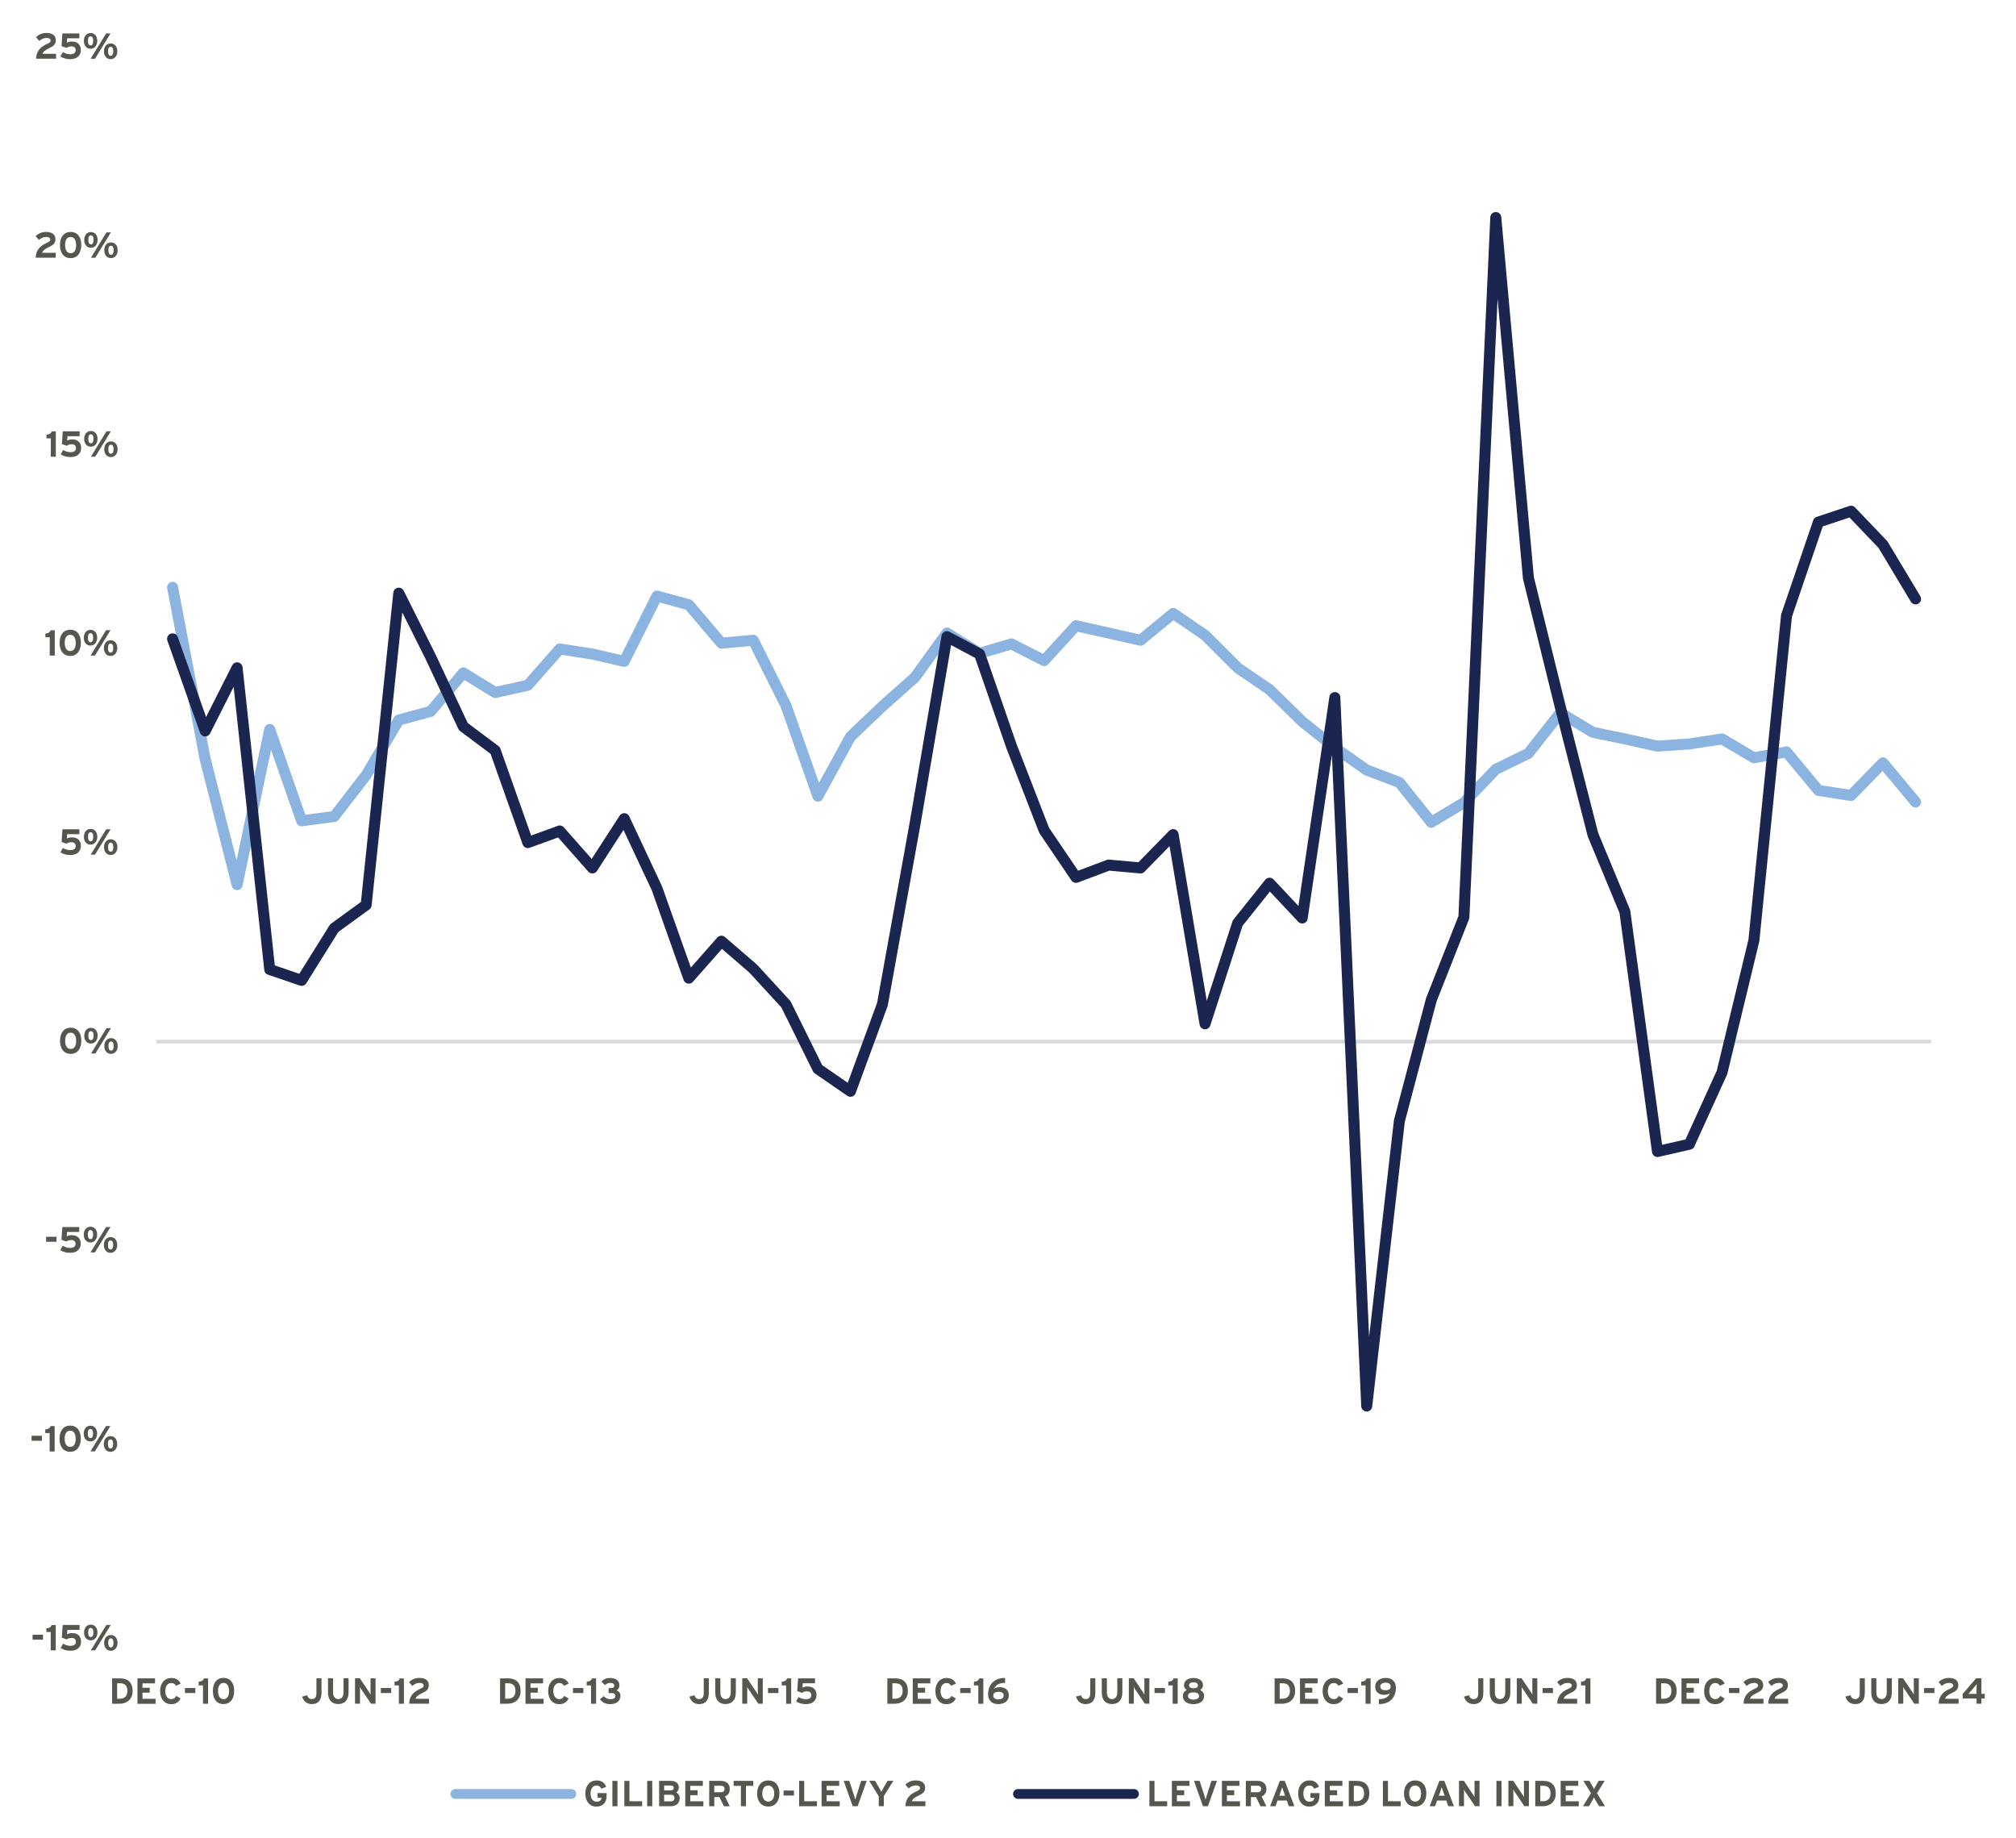 <?xml version="1.0" encoding="UTF-8"?>
<svg xmlns="http://www.w3.org/2000/svg" xmlns:xlink="http://www.w3.org/1999/xlink" id="Layer_1" data-name="Layer 1" viewBox="0 0 412.72 376.25">
  <defs>
    <style>
      .cls-1 {
        clip-path: url(#clippath-76);
      }

      .cls-2 {
        clip-path: url(#clippath-51);
      }

      .cls-3 {
        clip-path: url(#clippath-34);
      }

      .cls-4 {
        clip-path: url(#clippath-107);
      }

      .cls-5 {
        clip-path: url(#clippath-38);
      }

      .cls-6 {
        clip-path: url(#clippath-21);
      }

      .cls-7 {
        clip-path: url(#clippath-80);
      }

      .cls-8 {
        clip-path: url(#clippath-31);
      }

      .cls-9 {
        clip-path: url(#clippath-79);
      }

      .cls-10 {
        clip-path: url(#clippath-75);
      }

      .cls-11 {
        clip-path: url(#clippath-33);
      }

      .cls-12 {
        clip-path: url(#clippath-61);
      }

      .cls-13 {
        clip-path: url(#clippath-100);
      }

      .cls-14 {
        clip-path: url(#clippath-18);
      }

      .cls-15 {
        clip-path: url(#clippath-47);
      }

      .cls-16 {
        clip-path: url(#clippath-71);
      }

      .cls-17 {
        clip-path: url(#clippath-22);
      }

      .cls-18 {
        clip-path: url(#clippath-103);
      }

      .cls-19 {
        clip-path: url(#clippath-23);
      }

      .cls-20 {
        clip-path: url(#clippath-82);
      }

      .cls-21 {
        clip-path: url(#clippath-54);
      }

      .cls-22 {
        clip-path: url(#clippath-66);
      }

      .cls-23 {
        clip-path: url(#clippath-114);
      }

      .cls-24 {
        fill: #55574f;
      }

      .cls-25 {
        clip-path: url(#clippath-102);
      }

      .cls-26 {
        clip-path: url(#clippath-70);
      }

      .cls-27 {
        clip-path: url(#clippath-42);
      }

      .cls-28 {
        clip-path: url(#clippath-59);
      }

      .cls-29 {
        clip-path: url(#clippath-43);
      }

      .cls-30 {
        clip-path: url(#clippath-64);
      }

      .cls-31 {
        clip-path: url(#clippath-101);
      }

      .cls-32 {
        clip-path: url(#clippath-25);
      }

      .cls-33 {
        clip-path: url(#clippath-27);
      }

      .cls-34 {
        clip-path: url(#clippath-109);
      }

      .cls-35 {
        clip-path: url(#clippath-60);
      }

      .cls-36 {
        clip-path: url(#clippath-113);
      }

      .cls-37 {
        clip-path: url(#clippath-93);
      }

      .cls-38 {
        clip-path: url(#clippath-57);
      }

      .cls-39 {
        clip-path: url(#clippath-88);
      }

      .cls-40, .cls-41, .cls-42, .cls-43, .cls-44, .cls-45, .cls-46 {
        fill: none;
      }

      .cls-47 {
        clip-path: url(#clippath-85);
      }

      .cls-48 {
        clip-path: url(#clippath-111);
      }

      .cls-41, .cls-42, .cls-43, .cls-45, .cls-46 {
        stroke-linejoin: round;
      }

      .cls-41, .cls-43 {
        stroke-width: 2.25px;
      }

      .cls-41, .cls-43, .cls-45, .cls-46 {
        stroke-linecap: round;
      }

      .cls-41, .cls-45 {
        stroke: #1a2550;
      }

      .cls-49 {
        clip-path: url(#clippath-105);
      }

      .cls-50 {
        clip-path: url(#clippath-36);
      }

      .cls-51 {
        clip-path: url(#clippath-92);
      }

      .cls-52 {
        clip-path: url(#clippath-35);
      }

      .cls-53 {
        clip-path: url(#clippath-98);
      }

      .cls-54 {
        clip-path: url(#clippath-48);
      }

      .cls-55 {
        clip-path: url(#clippath-104);
      }

      .cls-56 {
        clip-path: url(#clippath-28);
      }

      .cls-57 {
        clip-path: url(#clippath-56);
      }

      .cls-58 {
        clip-path: url(#clippath-108);
      }

      .cls-59 {
        clip-path: url(#clippath-90);
      }

      .cls-60 {
        clip-path: url(#clippath-45);
      }

      .cls-61 {
        clip-path: url(#clippath-110);
      }

      .cls-62 {
        clip-path: url(#clippath-99);
      }

      .cls-63 {
        clip-path: url(#clippath-89);
      }

      .cls-64 {
        clip-path: url(#clippath-46);
      }

      .cls-65 {
        clip-path: url(#clippath-40);
      }

      .cls-66 {
        clip-path: url(#clippath-96);
      }

      .cls-67 {
        clip-path: url(#clippath-20);
      }

      .cls-68 {
        clip-path: url(#clippath-95);
      }

      .cls-69 {
        clip-path: url(#clippath-52);
      }

      .cls-70 {
        clip-path: url(#clippath-41);
      }

      .cls-71 {
        clip-path: url(#clippath-67);
      }

      .cls-72 {
        clip-path: url(#clippath-74);
      }

      .cls-73 {
        clip-path: url(#clippath-26);
      }

      .cls-74 {
        clip-path: url(#clippath-91);
      }

      .cls-42 {
        stroke: #d9d9d9;
        stroke-width: .75px;
      }

      .cls-75 {
        clip-path: url(#clippath-50);
      }

      .cls-43, .cls-46 {
        stroke: #8bb4e0;
      }

      .cls-44 {
        clip-rule: evenodd;
      }

      .cls-76 {
        clip-path: url(#clippath-97);
      }

      .cls-77 {
        clip-path: url(#clippath-30);
      }

      .cls-45, .cls-46 {
        stroke-width: 2px;
      }

      .cls-78 {
        clip-path: url(#clippath-112);
      }

      .cls-79 {
        clip-path: url(#clippath-77);
      }

      .cls-80 {
        clip-path: url(#clippath-19);
      }

      .cls-81 {
        clip-path: url(#clippath-78);
      }

      .cls-82 {
        clip-path: url(#clippath-72);
      }

      .cls-83 {
        clip-path: url(#clippath-84);
      }

      .cls-84 {
        clip-path: url(#clippath-32);
      }

      .cls-85 {
        clip-path: url(#clippath-55);
      }

      .cls-86 {
        clip-path: url(#clippath-73);
      }

      .cls-87 {
        clip-path: url(#clippath-53);
      }

      .cls-88 {
        clip-path: url(#clippath-39);
      }

      .cls-89 {
        clip-path: url(#clippath-81);
      }

      .cls-90 {
        clip-path: url(#clippath-106);
      }

      .cls-91 {
        clip-path: url(#clippath-29);
      }

      .cls-92 {
        clip-path: url(#clippath-49);
      }

      .cls-93 {
        clip-path: url(#clippath-37);
      }

      .cls-94 {
        clip-path: url(#clippath-58);
      }

      .cls-95 {
        clip-path: url(#clippath-86);
      }

      .cls-96 {
        clip-path: url(#clippath-63);
      }

      .cls-97 {
        clip-path: url(#clippath-24);
      }

      .cls-98 {
        clip-path: url(#clippath-94);
      }

      .cls-99 {
        clip-path: url(#clippath-87);
      }

      .cls-100 {
        clip-path: url(#clippath-68);
      }

      .cls-101 {
        clip-path: url(#clippath-83);
      }

      .cls-102 {
        clip-path: url(#clippath-65);
      }

      .cls-103 {
        clip-path: url(#clippath-44);
      }

      .cls-104 {
        clip-path: url(#clippath-62);
      }

      .cls-105 {
        clip-path: url(#clippath-69);
      }
    </style>
    <clipPath id="clippath">
      <polygon class="cls-44" points="-432.72 236.04 41.43 236.04 41.43 -1.46 -432.72 -1.46 -432.72 236.04 -432.72 236.04"></polygon>
    </clipPath>
    <clipPath id="clippath-2">
      <polygon class="cls-44" points="-432.72 236.04 41.43 236.04 41.43 -1.46 -432.72 -1.46 -432.72 236.04 -432.72 236.04"></polygon>
    </clipPath>
    <clipPath id="clippath-4">
      <polygon class="cls-44" points="-432.72 236.04 41.43 236.04 41.43 -1.46 -432.72 -1.46 -432.72 236.04 -432.72 236.04"></polygon>
    </clipPath>
    <clipPath id="clippath-6">
      <polygon class="cls-44" points="-432.72 236.04 41.43 236.04 41.43 -1.46 -432.72 -1.46 -432.72 236.04 -432.72 236.04"></polygon>
    </clipPath>
    <clipPath id="clippath-8">
      <polygon class="cls-44" points="-432.72 236.04 41.43 236.04 41.43 -1.46 -432.72 -1.46 -432.72 236.04 -432.72 236.04"></polygon>
    </clipPath>
    <clipPath id="clippath-10">
      <polygon class="cls-44" points="-432.72 236.04 41.43 236.04 41.43 -1.46 -432.72 -1.46 -432.72 236.04 -432.72 236.04"></polygon>
    </clipPath>
    <clipPath id="clippath-12">
      <polygon class="cls-44" points="-432.72 236.04 41.43 236.04 41.43 -1.46 -432.72 -1.46 -432.72 236.04 -432.72 236.04"></polygon>
    </clipPath>
    <clipPath id="clippath-14">
      <polygon class="cls-44" points="-432.72 236.04 41.43 236.04 41.43 -1.46 -432.72 -1.46 -432.72 236.04 -432.72 236.04"></polygon>
    </clipPath>
    <clipPath id="clippath-16">
      <polygon class="cls-44" points="-432.72 236.04 41.43 236.04 41.43 -1.46 -432.72 -1.46 -432.72 236.04 -432.72 236.04"></polygon>
    </clipPath>
    <clipPath id="clippath-18">
      <polygon class="cls-44" points="-2 383.18 419.84 383.18 419.84 -4.08 -2 -4.08 -2 383.18 -2 383.18"></polygon>
    </clipPath>
    <clipPath id="clippath-19">
      <polygon class="cls-44" points="31.99 336.27 396.24 336.27 396.24 9.57 31.99 9.57 31.99 336.27 31.99 336.27"></polygon>
    </clipPath>
    <clipPath id="clippath-20">
      <polygon class="cls-44" points="31.99 336.27 396.24 336.27 396.24 9.57 31.99 9.57 31.99 336.27 31.99 336.27"></polygon>
    </clipPath>
    <clipPath id="clippath-21">
      <polygon class="cls-44" points="-2 383.18 419.84 383.18 419.84 -4.08 -2 -4.08 -2 383.18 -2 383.18"></polygon>
    </clipPath>
    <clipPath id="clippath-22">
      <rect class="cls-40" x="-2" y="-4.08" width="421.84" height="387.26"></rect>
    </clipPath>
    <clipPath id="clippath-23">
      <polygon class="cls-44" points="-2 383.18 419.84 383.18 419.84 -4.08 -2 -4.08 -2 383.18 -2 383.18"></polygon>
    </clipPath>
    <clipPath id="clippath-24">
      <rect class="cls-40" x="-2" y="-4.08" width="421.84" height="387.26"></rect>
    </clipPath>
    <clipPath id="clippath-25">
      <polygon class="cls-44" points="-2 383.18 419.84 383.18 419.84 -4.08 -2 -4.08 -2 383.18 -2 383.18"></polygon>
    </clipPath>
    <clipPath id="clippath-26">
      <rect class="cls-40" x="-2" y="-4.08" width="421.84" height="387.26"></rect>
    </clipPath>
    <clipPath id="clippath-27">
      <polygon class="cls-44" points="-2 383.18 419.84 383.18 419.84 -4.08 -2 -4.08 -2 383.18 -2 383.18"></polygon>
    </clipPath>
    <clipPath id="clippath-28">
      <rect class="cls-40" x="-2" y="-4.08" width="421.84" height="387.26"></rect>
    </clipPath>
    <clipPath id="clippath-29">
      <polygon class="cls-44" points="-2 383.18 419.84 383.18 419.84 -4.08 -2 -4.08 -2 383.18 -2 383.18"></polygon>
    </clipPath>
    <clipPath id="clippath-30">
      <rect class="cls-40" x="-2" y="-4.08" width="421.84" height="387.26"></rect>
    </clipPath>
    <clipPath id="clippath-31">
      <polygon class="cls-44" points="-2 383.18 419.84 383.18 419.84 -4.08 -2 -4.08 -2 383.18 -2 383.18"></polygon>
    </clipPath>
    <clipPath id="clippath-32">
      <rect class="cls-40" x="-2" y="-4.08" width="421.84" height="387.26"></rect>
    </clipPath>
    <clipPath id="clippath-33">
      <polygon class="cls-44" points="-2 383.18 419.84 383.18 419.84 -4.08 -2 -4.08 -2 383.18 -2 383.18"></polygon>
    </clipPath>
    <clipPath id="clippath-34">
      <rect class="cls-40" x="-2" y="-4.08" width="421.84" height="387.26"></rect>
    </clipPath>
    <clipPath id="clippath-35">
      <polygon class="cls-44" points="-2 383.18 419.84 383.18 419.84 -4.08 -2 -4.08 -2 383.18 -2 383.18"></polygon>
    </clipPath>
    <clipPath id="clippath-36">
      <rect class="cls-40" x="-2" y="-4.08" width="421.84" height="387.26"></rect>
    </clipPath>
    <clipPath id="clippath-37">
      <polygon class="cls-44" points="-2 383.18 419.84 383.18 419.84 -4.08 -2 -4.08 -2 383.18 -2 383.18"></polygon>
    </clipPath>
    <clipPath id="clippath-38">
      <rect class="cls-40" x="-2" y="-4.08" width="421.84" height="387.26"></rect>
    </clipPath>
    <clipPath id="clippath-39">
      <polygon class="cls-44" points="-2 383.18 419.84 383.18 419.84 -4.08 -2 -4.08 -2 383.18 -2 383.18"></polygon>
    </clipPath>
    <clipPath id="clippath-40">
      <rect class="cls-40" x="-2" y="-4.08" width="421.84" height="387.26"></rect>
    </clipPath>
    <clipPath id="clippath-41">
      <polygon class="cls-44" points="-2 383.18 419.84 383.18 419.84 -4.08 -2 -4.08 -2 383.18 -2 383.18"></polygon>
    </clipPath>
    <clipPath id="clippath-42">
      <rect class="cls-40" x="-2" y="-4.08" width="421.84" height="387.26"></rect>
    </clipPath>
    <clipPath id="clippath-43">
      <polygon class="cls-44" points="-2 383.18 419.84 383.18 419.84 -4.08 -2 -4.08 -2 383.18 -2 383.18"></polygon>
    </clipPath>
    <clipPath id="clippath-44">
      <rect class="cls-40" x="-2" y="-4.08" width="421.84" height="387.26"></rect>
    </clipPath>
    <clipPath id="clippath-45">
      <polygon class="cls-44" points="-2 383.18 419.84 383.18 419.84 -4.08 -2 -4.08 -2 383.18 -2 383.18"></polygon>
    </clipPath>
    <clipPath id="clippath-46">
      <rect class="cls-40" x="-2" y="-4.08" width="421.84" height="387.26"></rect>
    </clipPath>
    <clipPath id="clippath-47">
      <polygon class="cls-44" points="-2 383.18 419.84 383.18 419.84 -4.08 -2 -4.08 -2 383.18 -2 383.18"></polygon>
    </clipPath>
    <clipPath id="clippath-48">
      <rect class="cls-40" x="-2" y="-4.08" width="421.84" height="387.26"></rect>
    </clipPath>
    <clipPath id="clippath-49">
      <polygon class="cls-44" points="-2 383.18 419.84 383.18 419.84 -4.08 -2 -4.08 -2 383.18 -2 383.18"></polygon>
    </clipPath>
    <clipPath id="clippath-50">
      <rect class="cls-40" x="-2" y="-4.08" width="421.84" height="387.26"></rect>
    </clipPath>
    <clipPath id="clippath-51">
      <polygon class="cls-44" points="-2 383.18 419.84 383.18 419.84 -4.08 -2 -4.08 -2 383.18 -2 383.18"></polygon>
    </clipPath>
    <clipPath id="clippath-52">
      <rect class="cls-40" x="-2" y="-4.08" width="421.84" height="387.26"></rect>
    </clipPath>
    <clipPath id="clippath-53">
      <polygon class="cls-44" points="-2 383.18 419.84 383.18 419.84 -4.08 -2 -4.08 -2 383.18 -2 383.18"></polygon>
    </clipPath>
    <clipPath id="clippath-54">
      <rect class="cls-40" x="-2" y="-4.08" width="421.84" height="387.26"></rect>
    </clipPath>
    <clipPath id="clippath-55">
      <polygon class="cls-44" points="-2 383.18 419.84 383.18 419.84 -4.08 -2 -4.08 -2 383.18 -2 383.18"></polygon>
    </clipPath>
    <clipPath id="clippath-56">
      <rect class="cls-40" x="-2" y="-4.08" width="421.84" height="387.26"></rect>
    </clipPath>
    <clipPath id="clippath-57">
      <polygon class="cls-44" points="-2 383.18 419.84 383.18 419.84 -4.08 -2 -4.08 -2 383.18 -2 383.18"></polygon>
    </clipPath>
    <clipPath id="clippath-58">
      <rect class="cls-40" x="-2" y="-4.08" width="421.84" height="387.26"></rect>
    </clipPath>
    <clipPath id="clippath-59">
      <polygon class="cls-44" points="-2 383.18 419.84 383.18 419.84 -4.08 -2 -4.08 -2 383.18 -2 383.18"></polygon>
    </clipPath>
    <clipPath id="clippath-60">
      <rect class="cls-40" x="-2" y="-4.08" width="421.84" height="387.26"></rect>
    </clipPath>
    <clipPath id="clippath-61">
      <polygon class="cls-44" points="-2 383.18 419.84 383.18 419.84 -4.08 -2 -4.08 -2 383.18 -2 383.18"></polygon>
    </clipPath>
    <clipPath id="clippath-62">
      <rect class="cls-40" x="-2" y="-4.08" width="421.84" height="387.26"></rect>
    </clipPath>
    <clipPath id="clippath-63">
      <polygon class="cls-44" points="-2 383.18 419.84 383.18 419.84 -4.08 -2 -4.08 -2 383.18 -2 383.18"></polygon>
    </clipPath>
    <clipPath id="clippath-64">
      <rect class="cls-40" x="-2" y="-4.08" width="421.84" height="387.26"></rect>
    </clipPath>
    <clipPath id="clippath-65">
      <polygon class="cls-44" points="-2 383.18 419.84 383.18 419.84 -4.08 -2 -4.08 -2 383.18 -2 383.18"></polygon>
    </clipPath>
    <clipPath id="clippath-66">
      <rect class="cls-40" x="-2" y="-4.08" width="421.84" height="387.26"></rect>
    </clipPath>
    <clipPath id="clippath-67">
      <polygon class="cls-44" points="-2 383.18 419.84 383.18 419.84 -4.08 -2 -4.08 -2 383.18 -2 383.18"></polygon>
    </clipPath>
    <clipPath id="clippath-68">
      <rect class="cls-40" x="-2" y="-4.08" width="421.84" height="387.26"></rect>
    </clipPath>
    <clipPath id="clippath-69">
      <polygon class="cls-44" points="-2 383.18 419.84 383.18 419.84 -4.08 -2 -4.08 -2 383.18 -2 383.18"></polygon>
    </clipPath>
    <clipPath id="clippath-70">
      <rect class="cls-40" x="-2" y="-4.08" width="421.84" height="387.26"></rect>
    </clipPath>
    <clipPath id="clippath-71">
      <polygon class="cls-44" points="-2 383.18 419.84 383.18 419.84 -4.08 -2 -4.08 -2 383.18 -2 383.18"></polygon>
    </clipPath>
    <clipPath id="clippath-72">
      <rect class="cls-40" x="-2" y="-4.08" width="421.84" height="387.26"></rect>
    </clipPath>
    <clipPath id="clippath-73">
      <polygon class="cls-44" points="-2 383.18 419.84 383.18 419.84 -4.08 -2 -4.08 -2 383.18 -2 383.18"></polygon>
    </clipPath>
    <clipPath id="clippath-74">
      <rect class="cls-40" x="-2" y="-4.08" width="421.84" height="387.26"></rect>
    </clipPath>
    <clipPath id="clippath-75">
      <polygon class="cls-44" points="-2 383.18 419.84 383.18 419.84 -4.08 -2 -4.08 -2 383.18 -2 383.18"></polygon>
    </clipPath>
    <clipPath id="clippath-76">
      <rect class="cls-40" x="-2" y="-4.08" width="421.84" height="387.26"></rect>
    </clipPath>
    <clipPath id="clippath-77">
      <polygon class="cls-44" points="-2 383.18 419.84 383.18 419.84 -4.08 -2 -4.08 -2 383.18 -2 383.18"></polygon>
    </clipPath>
    <clipPath id="clippath-78">
      <rect class="cls-40" x="-2" y="-4.08" width="421.84" height="387.26"></rect>
    </clipPath>
    <clipPath id="clippath-79">
      <polygon class="cls-44" points="-2 383.18 419.84 383.18 419.84 -4.08 -2 -4.08 -2 383.18 -2 383.18"></polygon>
    </clipPath>
    <clipPath id="clippath-80">
      <rect class="cls-40" x="-2" y="-4.08" width="421.84" height="387.26"></rect>
    </clipPath>
    <clipPath id="clippath-81">
      <polygon class="cls-44" points="-2 383.18 419.84 383.18 419.84 -4.08 -2 -4.08 -2 383.18 -2 383.18"></polygon>
    </clipPath>
    <clipPath id="clippath-82">
      <rect class="cls-40" x="-2" y="-4.08" width="421.84" height="387.26"></rect>
    </clipPath>
    <clipPath id="clippath-83">
      <polygon class="cls-44" points="-2 383.18 419.84 383.18 419.84 -4.08 -2 -4.08 -2 383.18 -2 383.18"></polygon>
    </clipPath>
    <clipPath id="clippath-84">
      <rect class="cls-40" x="-2" y="-4.08" width="421.84" height="387.26"></rect>
    </clipPath>
    <clipPath id="clippath-85">
      <polygon class="cls-44" points="-2 383.18 419.84 383.18 419.84 -4.08 -2 -4.08 -2 383.18 -2 383.18"></polygon>
    </clipPath>
    <clipPath id="clippath-86">
      <rect class="cls-40" x="-2" y="-4.08" width="421.84" height="387.26"></rect>
    </clipPath>
    <clipPath id="clippath-87">
      <polygon class="cls-44" points="-2 383.18 419.84 383.18 419.84 -4.08 -2 -4.08 -2 383.18 -2 383.18"></polygon>
    </clipPath>
    <clipPath id="clippath-88">
      <rect class="cls-40" x="-2" y="-4.08" width="421.84" height="387.26"></rect>
    </clipPath>
    <clipPath id="clippath-89">
      <polygon class="cls-44" points="-2 383.18 419.84 383.18 419.84 -4.08 -2 -4.08 -2 383.18 -2 383.18"></polygon>
    </clipPath>
    <clipPath id="clippath-90">
      <rect class="cls-40" x="-2" y="-4.08" width="421.84" height="387.26"></rect>
    </clipPath>
    <clipPath id="clippath-91">
      <polygon class="cls-44" points="-2 383.18 419.84 383.18 419.84 -4.08 -2 -4.08 -2 383.18 -2 383.18"></polygon>
    </clipPath>
    <clipPath id="clippath-92">
      <rect class="cls-40" x="-2" y="-4.08" width="421.84" height="387.26"></rect>
    </clipPath>
    <clipPath id="clippath-93">
      <polygon class="cls-44" points="-2 383.18 419.84 383.18 419.84 -4.08 -2 -4.08 -2 383.18 -2 383.18"></polygon>
    </clipPath>
    <clipPath id="clippath-94">
      <rect class="cls-40" x="-2" y="-4.08" width="421.84" height="387.26"></rect>
    </clipPath>
    <clipPath id="clippath-95">
      <polygon class="cls-44" points="-2 383.18 419.84 383.18 419.84 -4.08 -2 -4.08 -2 383.18 -2 383.18"></polygon>
    </clipPath>
    <clipPath id="clippath-96">
      <rect class="cls-40" x="-2" y="-4.08" width="421.84" height="387.26"></rect>
    </clipPath>
    <clipPath id="clippath-97">
      <polygon class="cls-44" points="-2 383.18 419.84 383.18 419.84 -4.08 -2 -4.08 -2 383.18 -2 383.18"></polygon>
    </clipPath>
    <clipPath id="clippath-98">
      <rect class="cls-40" x="-2" y="-4.08" width="421.84" height="387.26"></rect>
    </clipPath>
    <clipPath id="clippath-99">
      <polygon class="cls-44" points="-2 383.18 419.84 383.18 419.84 -4.08 -2 -4.08 -2 383.18 -2 383.18"></polygon>
    </clipPath>
    <clipPath id="clippath-100">
      <rect class="cls-40" x="-2" y="-4.08" width="421.84" height="387.26"></rect>
    </clipPath>
    <clipPath id="clippath-101">
      <polygon class="cls-44" points="-2 383.18 419.84 383.18 419.84 -4.08 -2 -4.08 -2 383.18 -2 383.18"></polygon>
    </clipPath>
    <clipPath id="clippath-102">
      <rect class="cls-40" x="-2" y="-4.08" width="421.84" height="387.26"></rect>
    </clipPath>
    <clipPath id="clippath-103">
      <polygon class="cls-44" points="-2 383.18 419.84 383.18 419.84 -4.08 -2 -4.08 -2 383.18 -2 383.18"></polygon>
    </clipPath>
    <clipPath id="clippath-104">
      <rect class="cls-40" x="-2" y="-4.08" width="421.84" height="387.26"></rect>
    </clipPath>
    <clipPath id="clippath-105">
      <polygon class="cls-44" points="-2 383.18 419.84 383.18 419.84 -4.08 -2 -4.08 -2 383.18 -2 383.18"></polygon>
    </clipPath>
    <clipPath id="clippath-106">
      <polygon class="cls-44" points="-2 383.18 419.84 383.18 419.84 -4.08 -2 -4.08 -2 383.18 -2 383.18"></polygon>
    </clipPath>
    <clipPath id="clippath-107">
      <rect class="cls-40" x="-2" y="-4.08" width="421.84" height="387.26"></rect>
    </clipPath>
    <clipPath id="clippath-108">
      <polygon class="cls-44" points="-2 383.18 419.84 383.18 419.84 -4.08 -2 -4.08 -2 383.18 -2 383.18"></polygon>
    </clipPath>
    <clipPath id="clippath-109">
      <rect class="cls-40" x="-2" y="-4.08" width="421.84" height="387.26"></rect>
    </clipPath>
    <clipPath id="clippath-110">
      <polygon class="cls-44" points="-2 383.18 419.84 383.18 419.84 -4.08 -2 -4.08 -2 383.18 -2 383.18"></polygon>
    </clipPath>
    <clipPath id="clippath-111">
      <rect class="cls-40" x="-2" y="-4.08" width="421.84" height="387.26"></rect>
    </clipPath>
    <clipPath id="clippath-112">
      <polygon class="cls-44" points="-2 383.18 419.84 383.18 419.84 -4.08 -2 -4.08 -2 383.18 -2 383.18"></polygon>
    </clipPath>
    <clipPath id="clippath-113">
      <polygon class="cls-44" points="-2 383.18 419.84 383.18 419.84 -4.08 -2 -4.08 -2 383.18 -2 383.18"></polygon>
    </clipPath>
    <clipPath id="clippath-114">
      <rect class="cls-40" x="-2" y="-4.08" width="421.84" height="387.26"></rect>
    </clipPath>
  </defs>
  <g class="cls-14">
    <line class="cls-42" x1="31.99" y1="213.22" x2="395.35" y2="213.22"></line>
  </g>
  <g class="cls-80">
    <polyline class="cls-43" points="35.33 120.23 42.01 155.41 48.54 181.08 55.22 149.32 61.75 168.02 68.43 167.13 74.96 158.67 81.64 147.39 88.17 145.61 94.85 137.74 101.38 141.75 108.06 140.27 114.59 132.84 121.27 133.88 127.8 135.37 134.48 122.01 141.01 123.79 147.69 131.66 154.22 131.06 160.9 144.42 167.44 162.98 174.11 150.8 180.65 144.57 187.33 138.63 193.86 129.58 200.54 133.73 207.07 131.81 213.75 135.22 220.28 128.09 226.96 129.58 233.49 131.06 240.17 125.57 246.7 130.02 253.38 136.7 259.91 141.16 266.59 147.69 273.27 153.03 279.8 157.63 286.48 160.16 293.01 168.32 299.69 164.31 306.22 157.48 312.9 154.22 319.43 145.91 326.11 149.91 332.64 151.25 339.32 152.73 345.85 152.29 352.53 151.25 359.06 155.11 365.74 153.92 372.27 161.79 378.95 162.83 385.48 156.15 392.16 164.16"></polyline>
  </g>
  <g class="cls-67">
    <polyline class="cls-41" points="35.33 130.77 42.01 149.62 48.54 136.7 55.22 198.45 61.75 200.68 68.43 189.99 74.96 185.24 81.64 121.42 88.17 134.48 94.85 148.73 101.38 153.62 108.06 172.48 114.59 170.1 121.27 177.67 127.8 167.58 134.48 181.83 141.01 200.23 147.69 192.66 154.22 198.3 160.9 205.58 167.44 218.79 174.11 223.39 180.65 205.58 187.33 168.62 193.86 130.32 200.54 133.88 207.07 152.73 213.75 169.95 220.28 179.6 226.96 177.08 233.49 177.67 240.17 170.84 246.7 209.58 253.38 188.95 259.91 180.79 266.59 187.91 273.27 142.79 279.8 287.81 286.48 229.47 293.01 204.69 299.69 187.76 306.22 44.53 312.9 118.3 319.43 144.72 326.11 170.84 332.64 186.58 339.32 235.71 345.85 234.22 352.53 219.53 359.06 192.51 365.74 126.02 372.27 106.87 378.95 104.64 385.48 111.47 392.16 122.6"></polyline>
  </g>
  <g class="cls-6">
    <g class="cls-17">
      <path class="cls-24" d="M6.67,335.64v-1.02h2.13v1.02h-2.13Z"></path>
    </g>
  </g>
  <g class="cls-19">
    <g class="cls-97">
      <g>
        <path class="cls-24" d="M10.38,337.82v-3.75h-.89v-.76c.58-.03.96-.24,1.06-.67h.86v5.19h-1.03Z"></path>
        <path class="cls-24" d="M16.6,336.01c0,1.25-.89,1.89-2.17,1.89-.75,0-1.37-.15-2.02-.56l.5-.88c.48.27.99.44,1.52.44.71,0,1.11-.3,1.11-.85s-.39-.77-.88-.77-.78.14-1.02.31l-.99-.36.18-2.6h3.46v1h-2.5l-.06.9c.29-.16.6-.24,1.09-.24,1.16,0,1.78.74,1.78,1.72Z"></path>
        <path class="cls-24" d="M19.95,334.16c0,.99-.59,1.62-1.38,1.62s-1.36-.62-1.36-1.6.56-1.62,1.37-1.62,1.37.62,1.37,1.61ZM19.12,334.18c0-.62-.19-.93-.54-.93s-.53.3-.53.92.19.93.54.93.53-.36.53-.92ZM19.49,337.82h-.9l3.18-5.19h.9l-3.18,5.19ZM24.06,336.29c0,.99-.59,1.62-1.38,1.62s-1.36-.62-1.36-1.6.56-1.62,1.37-1.62,1.37.62,1.37,1.61ZM23.23,336.3c0-.62-.19-.93-.54-.93s-.53.3-.53.92.19.93.54.93.53-.36.53-.92Z"></path>
      </g>
    </g>
  </g>
  <g class="cls-32">
    <g class="cls-73">
      <path class="cls-24" d="M6.46,294.92v-1.02h2.13v1.02h-2.13Z"></path>
    </g>
  </g>
  <g class="cls-33">
    <g class="cls-56">
      <g>
        <path class="cls-24" d="M10.16,297.1v-3.75h-.89v-.76c.58-.03.96-.24,1.06-.67h.86v5.19h-1.03Z"></path>
        <path class="cls-24" d="M16.54,294.49c0,1.58-.77,2.69-2.19,2.69s-2.17-1.1-2.17-2.68.76-2.68,2.18-2.68,2.18,1.08,2.18,2.66ZM15.49,294.51c0-.93-.34-1.66-1.13-1.66s-1.12.72-1.12,1.65.33,1.68,1.13,1.68,1.13-.73,1.13-1.66Z"></path>
        <path class="cls-24" d="M19.88,293.44c0,.99-.59,1.62-1.38,1.62s-1.36-.62-1.36-1.6.56-1.62,1.37-1.62,1.37.62,1.37,1.61ZM19.05,293.45c0-.62-.19-.93-.54-.93s-.53.3-.53.92.19.93.54.93.53-.36.53-.92ZM19.42,297.1h-.9l3.18-5.19h.9l-3.18,5.19ZM23.99,295.57c0,.99-.59,1.62-1.38,1.62s-1.36-.62-1.36-1.6.56-1.62,1.37-1.62,1.37.62,1.37,1.61ZM23.16,295.58c0-.62-.19-.93-.54-.93s-.53.3-.53.92.19.93.54.93.53-.36.53-.92Z"></path>
      </g>
    </g>
  </g>
  <g class="cls-91">
    <g class="cls-77">
      <path class="cls-24" d="M9.44,254.19v-1.02h2.13v1.02h-2.13Z"></path>
    </g>
  </g>
  <g class="cls-8">
    <g class="cls-84">
      <g>
        <path class="cls-24" d="M16.53,254.56c0,1.25-.89,1.89-2.17,1.89-.75,0-1.37-.15-2.02-.56l.5-.88c.48.27.99.44,1.52.44.71,0,1.11-.3,1.11-.85s-.39-.77-.88-.77-.78.14-1.02.31l-.99-.36.18-2.6h3.46v1h-2.5l-.06.9c.29-.16.6-.24,1.09-.24,1.16,0,1.78.74,1.78,1.72Z"></path>
        <path class="cls-24" d="M19.89,252.71c0,.99-.59,1.62-1.38,1.62s-1.36-.62-1.36-1.6.56-1.62,1.37-1.62,1.37.62,1.37,1.61ZM19.06,252.72c0-.62-.19-.93-.54-.93s-.53.3-.53.92.19.93.54.93.53-.36.53-.92ZM19.43,256.37h-.9l3.18-5.19h.9l-3.18,5.19ZM24,254.83c0,.99-.59,1.62-1.38,1.62s-1.36-.62-1.36-1.6.56-1.62,1.37-1.62,1.37.62,1.37,1.61ZM23.17,254.85c0-.62-.19-.93-.54-.93s-.53.3-.53.92.19.93.54.93.53-.36.53-.92Z"></path>
      </g>
    </g>
  </g>
  <g class="cls-11">
    <g class="cls-3">
      <g>
        <path class="cls-24" d="M16.65,213.04c0,1.58-.77,2.69-2.19,2.69s-2.17-1.1-2.17-2.68.76-2.68,2.18-2.68,2.18,1.08,2.18,2.66ZM15.59,213.05c0-.93-.34-1.66-1.13-1.66s-1.12.72-1.12,1.65.33,1.68,1.13,1.68,1.13-.73,1.13-1.66Z"></path>
        <path class="cls-24" d="M19.99,211.99c0,.99-.59,1.62-1.38,1.62s-1.36-.62-1.36-1.6.56-1.62,1.37-1.62,1.37.62,1.37,1.61ZM19.16,212c0-.62-.19-.93-.54-.93s-.53.3-.53.92.19.93.54.93.53-.36.53-.92ZM19.53,215.65h-.9l3.18-5.19h.9l-3.18,5.19ZM24.1,214.11c0,.99-.59,1.62-1.38,1.62s-1.36-.62-1.36-1.6.56-1.62,1.37-1.62,1.37.62,1.37,1.61ZM23.27,214.13c0-.62-.19-.93-.54-.93s-.53.3-.53.92.19.93.54.93.53-.36.53-.92Z"></path>
      </g>
    </g>
  </g>
  <g class="cls-52">
    <g class="cls-50">
      <g>
        <path class="cls-24" d="M16.56,173.13c0,1.25-.89,1.89-2.17,1.89-.75,0-1.37-.15-2.02-.56l.5-.88c.48.27.99.44,1.52.44.71,0,1.11-.3,1.11-.85s-.39-.77-.88-.77-.78.14-1.02.31l-.99-.36.18-2.6h3.46v1h-2.5l-.06.9c.29-.16.6-.24,1.09-.24,1.16,0,1.78.74,1.78,1.72Z"></path>
        <path class="cls-24" d="M19.92,171.27c0,.99-.59,1.62-1.38,1.62s-1.36-.62-1.36-1.6.56-1.62,1.37-1.62,1.37.62,1.37,1.61ZM19.09,171.29c0-.62-.19-.93-.54-.93s-.53.3-.53.92.19.93.54.93.53-.36.53-.92ZM19.46,174.94h-.9l3.18-5.19h.9l-3.18,5.19ZM24.03,173.4c0,.99-.59,1.62-1.38,1.62s-1.36-.62-1.36-1.6.56-1.62,1.37-1.62,1.37.62,1.37,1.61ZM23.2,173.42c0-.62-.19-.93-.54-.93s-.53.3-.53.92.19.93.54.93.53-.36.53-.92Z"></path>
      </g>
    </g>
  </g>
  <g class="cls-93">
    <g class="cls-5">
      <g>
        <path class="cls-24" d="M10.18,134.19v-3.75h-.89v-.76c.58-.03.96-.24,1.06-.67h.86v5.19h-1.03Z"></path>
        <path class="cls-24" d="M16.56,131.58c0,1.58-.77,2.69-2.19,2.69s-2.17-1.1-2.17-2.68.76-2.68,2.18-2.68,2.18,1.08,2.18,2.66ZM15.5,131.6c0-.93-.34-1.66-1.13-1.66s-1.12.72-1.12,1.65.33,1.68,1.13,1.68,1.13-.73,1.13-1.66Z"></path>
        <path class="cls-24" d="M19.9,130.53c0,.99-.59,1.62-1.38,1.62s-1.36-.62-1.36-1.6.56-1.62,1.37-1.62,1.37.62,1.37,1.61ZM19.07,130.55c0-.62-.19-.93-.54-.93s-.53.3-.53.92.19.93.54.93.53-.36.53-.92ZM19.44,134.19h-.9l3.18-5.19h.9l-3.18,5.19ZM24.01,132.66c0,.99-.59,1.62-1.38,1.62s-1.36-.62-1.36-1.6.56-1.62,1.37-1.62,1.37.62,1.37,1.61ZM23.18,132.67c0-.62-.19-.93-.54-.93s-.53.3-.53.92.19.93.54.93.53-.36.53-.92Z"></path>
      </g>
    </g>
  </g>
  <g class="cls-88">
    <g class="cls-65">
      <g>
        <path class="cls-24" d="M10.4,93.48v-3.75h-.89v-.76c.58-.03.96-.24,1.06-.67h.86v5.19h-1.03Z"></path>
        <path class="cls-24" d="M16.62,91.67c0,1.25-.89,1.89-2.17,1.89-.75,0-1.37-.15-2.02-.56l.5-.88c.48.27.99.44,1.52.44.71,0,1.11-.3,1.11-.85s-.39-.77-.88-.77-.78.14-1.02.31l-.99-.36.18-2.6h3.46v1h-2.5l-.06.9c.29-.16.6-.24,1.09-.24,1.16,0,1.78.74,1.78,1.72Z"></path>
        <path class="cls-24" d="M19.97,89.82c0,.99-.59,1.62-1.38,1.62s-1.36-.62-1.36-1.6.56-1.62,1.37-1.62,1.37.62,1.37,1.61ZM19.14,89.83c0-.62-.19-.93-.54-.93s-.53.3-.53.92.19.93.54.93.53-.36.53-.92ZM19.51,93.48h-.9l3.18-5.19h.9l-3.18,5.19ZM24.08,91.95c0,.99-.59,1.62-1.38,1.62s-1.36-.62-1.36-1.6.56-1.62,1.37-1.62,1.37.62,1.37,1.61ZM23.25,91.96c0-.62-.19-.93-.54-.93s-.53.3-.53.92.19.93.54.93.53-.36.53-.92Z"></path>
      </g>
    </g>
  </g>
  <g class="cls-70">
    <g class="cls-27">
      <g>
        <path class="cls-24" d="M7.32,52.76c.03-1.78,1.12-2.55,2.39-3.11.44-.19.59-.4.59-.62,0-.27-.23-.53-.85-.53s-1.11.27-1.48.62l-.67-.78c.55-.56,1.28-.86,2.11-.86,1.23,0,1.93.5,1.93,1.49,0,.84-.45,1.2-1.33,1.61-.92.42-1.28.77-1.37,1.17h2.76v1h-4.06Z"></path>
        <path class="cls-24" d="M16.64,50.15c0,1.58-.77,2.69-2.19,2.69s-2.17-1.1-2.17-2.68.76-2.68,2.18-2.68,2.18,1.08,2.18,2.66ZM15.58,50.16c0-.93-.34-1.66-1.13-1.66s-1.12.72-1.12,1.65.33,1.68,1.13,1.68,1.13-.73,1.13-1.66Z"></path>
        <path class="cls-24" d="M19.98,49.1c0,.99-.59,1.62-1.38,1.62s-1.36-.62-1.36-1.6.56-1.62,1.37-1.62,1.37.62,1.37,1.61ZM19.15,49.11c0-.62-.19-.93-.54-.93s-.53.3-.53.92.19.93.54.93.53-.36.53-.92ZM19.52,52.76h-.9l3.18-5.19h.9l-3.18,5.19ZM24.09,51.22c0,.99-.59,1.62-1.38,1.62s-1.36-.62-1.36-1.6.56-1.62,1.37-1.62,1.37.62,1.37,1.61ZM23.26,51.24c0-.62-.19-.93-.54-.93s-.53.3-.53.92.19.93.54.93.53-.36.53-.92Z"></path>
      </g>
    </g>
  </g>
  <g class="cls-29">
    <g class="cls-103">
      <g>
        <path class="cls-24" d="M7.4,12.03c.03-1.78,1.12-2.55,2.39-3.11.44-.19.59-.4.59-.62,0-.27-.23-.53-.85-.53s-1.11.27-1.48.62l-.67-.78c.55-.56,1.28-.86,2.11-.86,1.23,0,1.93.5,1.93,1.49,0,.84-.45,1.2-1.33,1.61-.92.42-1.28.77-1.37,1.17h2.76v1h-4.06Z"></path>
        <path class="cls-24" d="M16.55,10.22c0,1.25-.89,1.89-2.17,1.89-.75,0-1.37-.15-2.02-.56l.5-.88c.48.27.99.44,1.52.44.71,0,1.11-.3,1.11-.85s-.39-.77-.88-.77-.78.14-1.02.31l-.99-.36.18-2.6h3.46v1h-2.5l-.06.9c.29-.16.6-.24,1.09-.24,1.16,0,1.78.74,1.78,1.72Z"></path>
        <path class="cls-24" d="M19.91,8.36c0,.99-.59,1.62-1.38,1.62s-1.36-.62-1.36-1.6.56-1.62,1.37-1.62,1.37.62,1.37,1.61ZM19.08,8.38c0-.62-.19-.93-.54-.93s-.53.3-.53.92.19.93.54.93.53-.36.53-.92ZM19.45,12.03h-.9l3.18-5.19h.9l-3.18,5.19ZM24.02,10.49c0,.99-.59,1.62-1.38,1.62s-1.36-.62-1.36-1.6.56-1.62,1.37-1.62,1.37.62,1.37,1.61ZM23.19,10.51c0-.62-.19-.93-.54-.93s-.53.3-.53.92.19.93.54.93.53-.36.53-.92Z"></path>
      </g>
    </g>
  </g>
  <g class="cls-60">
    <g class="cls-64">
      <g>
        <path class="cls-24" d="M27.15,346.15c0,1.82-1.32,2.6-2.65,2.6h-1.55v-5.19h1.62c1.48,0,2.58.7,2.58,2.6ZM26.08,346.15c0-1.06-.45-1.59-1.55-1.59h-.55v3.17h.51c1.09,0,1.59-.64,1.59-1.59Z"></path>
        <path class="cls-24" d="M28.14,348.75v-5.19h3.6v1.02h-2.57v.9h1.49v1.01h-1.49v1.25h2.68v1.02h-3.72Z"></path>
        <path class="cls-24" d="M36.01,345.07c-.19-.36-.48-.56-.95-.56-.78,0-1.22.68-1.22,1.65s.45,1.65,1.23,1.65c.47,0,.74-.2,1.02-.66l.88.52c-.36.73-.98,1.17-1.92,1.17-1.36,0-2.27-1.04-2.27-2.68s.95-2.68,2.31-2.68c.98,0,1.57.47,1.9,1.15l-.96.44Z"></path>
      </g>
    </g>
  </g>
  <g class="cls-15">
    <g class="cls-54">
      <path class="cls-24" d="M37.86,346.56v-1.02h2.13v1.02h-2.13Z"></path>
    </g>
  </g>
  <g class="cls-92">
    <g class="cls-75">
      <g>
        <path class="cls-24" d="M41.56,348.75v-3.75h-.89v-.76c.58-.03.96-.24,1.06-.67h.86v5.19h-1.03Z"></path>
        <path class="cls-24" d="M47.94,346.13c0,1.58-.77,2.69-2.19,2.69s-2.17-1.1-2.17-2.68.76-2.68,2.18-2.68,2.18,1.08,2.18,2.66ZM46.89,346.15c0-.93-.34-1.66-1.13-1.66s-1.12.72-1.12,1.65.33,1.68,1.13,1.68,1.13-.73,1.13-1.66Z"></path>
      </g>
    </g>
  </g>
  <g class="cls-2">
    <g class="cls-69">
      <g>
        <path class="cls-24" d="M65.81,346.58c0,1.36-.61,2.25-1.96,2.25-1.04,0-1.73-.62-1.99-1.54l1.02-.27c.2.53.47.78.97.78.64,0,.93-.41.93-1.19v-3.06h1.04v3.03Z"></path>
        <path class="cls-24" d="M71.36,346.45c0,1.5-.79,2.37-2.11,2.37s-2.1-.85-2.1-2.36v-2.92h1.04v2.9c0,.83.4,1.36,1.06,1.36s1.07-.51,1.07-1.34v-2.92h1.04v2.9Z"></path>
        <path class="cls-24" d="M75.96,348.75l-1.91-2.83c-.13-.19-.3-.45-.36-.59,0,.19.01.85.01,1.13v2.28h-1.02v-5.19h.99l1.84,2.74c.13.19.3.45.36.59,0-.19-.01-.85-.01-1.13v-2.2h1.02v5.19h-.93Z"></path>
      </g>
    </g>
  </g>
  <g class="cls-87">
    <g class="cls-21">
      <path class="cls-24" d="M77.96,346.56v-1.02h2.13v1.02h-2.13Z"></path>
    </g>
  </g>
  <g class="cls-85">
    <g class="cls-57">
      <g>
        <path class="cls-24" d="M81.66,348.75v-3.75h-.89v-.76c.58-.03.96-.24,1.06-.67h.86v5.19h-1.03Z"></path>
        <path class="cls-24" d="M83.77,348.75c.03-1.78,1.12-2.55,2.39-3.11.44-.19.58-.4.58-.62,0-.27-.23-.53-.85-.53s-1.11.27-1.48.62l-.67-.78c.55-.56,1.28-.86,2.11-.86,1.23,0,1.93.5,1.93,1.49,0,.84-.45,1.2-1.33,1.61-.92.42-1.28.77-1.37,1.17h2.76v1h-4.06Z"></path>
      </g>
    </g>
  </g>
  <g class="cls-38">
    <g class="cls-94">
      <g>
        <path class="cls-24" d="M106.58,346.15c0,1.82-1.32,2.6-2.65,2.6h-1.55v-5.19h1.62c1.48,0,2.58.7,2.58,2.6ZM105.52,346.15c0-1.06-.45-1.59-1.55-1.59h-.55v3.17h.51c1.09,0,1.59-.64,1.59-1.59Z"></path>
        <path class="cls-24" d="M107.58,348.75v-5.19h3.6v1.02h-2.57v.9h1.49v1.01h-1.49v1.25h2.68v1.02h-3.72Z"></path>
        <path class="cls-24" d="M115.45,345.07c-.19-.36-.48-.56-.95-.56-.78,0-1.22.68-1.22,1.65s.45,1.65,1.23,1.65c.47,0,.74-.2,1.02-.66l.88.52c-.36.73-.98,1.17-1.92,1.17-1.36,0-2.27-1.04-2.27-2.68s.95-2.68,2.31-2.68c.98,0,1.57.47,1.9,1.15l-.96.44Z"></path>
      </g>
    </g>
  </g>
  <g class="cls-28">
    <g class="cls-35">
      <path class="cls-24" d="M117.3,346.56v-1.02h2.13v1.02h-2.13Z"></path>
    </g>
  </g>
  <g class="cls-12">
    <g class="cls-104">
      <g>
        <path class="cls-24" d="M121,348.75v-3.75h-.89v-.76c.58-.03.96-.24,1.06-.67h.86v5.19h-1.03Z"></path>
        <path class="cls-24" d="M127.01,347.14c0,1.12-.86,1.69-2.15,1.69-.78,0-1.48-.3-2.05-.99l.79-.64c.43.45.84.62,1.37.62.68,0,1-.24,1-.66s-.27-.59-.76-.59h-.62v-1.02h.56c.43,0,.61-.18.61-.53,0-.27-.22-.53-.87-.53-.4,0-.73.14-1.02.44l-.76-.69c.5-.52,1.02-.76,1.79-.76,1.06,0,1.91.49,1.91,1.47,0,.56-.3.91-.6,1.06.33.13.82.45.82,1.13Z"></path>
      </g>
    </g>
  </g>
  <g class="cls-96">
    <g class="cls-30">
      <g>
        <path class="cls-24" d="M145.1,346.58c0,1.36-.61,2.25-1.96,2.25-1.04,0-1.73-.62-1.99-1.54l1.02-.27c.2.53.47.78.97.78.64,0,.93-.41.93-1.19v-3.06h1.04v3.03Z"></path>
        <path class="cls-24" d="M150.64,346.45c0,1.5-.79,2.37-2.11,2.37s-2.1-.85-2.1-2.36v-2.92h1.04v2.9c0,.83.4,1.36,1.06,1.36s1.07-.51,1.07-1.34v-2.92h1.04v2.9Z"></path>
        <path class="cls-24" d="M155.24,348.75l-1.91-2.83c-.13-.19-.3-.45-.36-.59,0,.19.01.85.01,1.13v2.28h-1.02v-5.19h.99l1.84,2.74c.13.19.3.45.36.59,0-.19-.01-.85-.01-1.13v-2.2h1.02v5.19h-.93Z"></path>
      </g>
    </g>
  </g>
  <g class="cls-102">
    <g class="cls-22">
      <path class="cls-24" d="M157.23,346.56v-1.02h2.13v1.02h-2.13Z"></path>
    </g>
  </g>
  <g class="cls-71">
    <g class="cls-100">
      <g>
        <path class="cls-24" d="M160.94,348.75v-3.75h-.89v-.76c.58-.03.96-.24,1.06-.67h.86v5.19h-1.03Z"></path>
        <path class="cls-24" d="M167.16,346.94c0,1.25-.89,1.89-2.17,1.89-.75,0-1.37-.15-2.02-.56l.5-.88c.48.27.99.44,1.52.44.71,0,1.11-.3,1.11-.85s-.39-.77-.88-.77-.78.14-1.02.31l-.99-.36.18-2.6h3.46v1h-2.5l-.06.9c.29-.16.6-.24,1.09-.24,1.16,0,1.78.74,1.78,1.72Z"></path>
      </g>
    </g>
  </g>
  <g class="cls-105">
    <g class="cls-26">
      <g>
        <path class="cls-24" d="M185.86,346.15c0,1.82-1.32,2.6-2.65,2.6h-1.55v-5.19h1.62c1.48,0,2.58.7,2.58,2.6ZM184.79,346.15c0-1.06-.45-1.59-1.55-1.59h-.55v3.17h.51c1.09,0,1.59-.64,1.59-1.59Z"></path>
        <path class="cls-24" d="M186.86,348.75v-5.19h3.6v1.02h-2.57v.9h1.49v1.01h-1.49v1.25h2.68v1.02h-3.72Z"></path>
        <path class="cls-24" d="M194.72,345.07c-.19-.36-.48-.56-.95-.56-.78,0-1.22.68-1.22,1.65s.45,1.65,1.23,1.65c.47,0,.74-.2,1.02-.66l.88.52c-.36.73-.98,1.17-1.92,1.17-1.36,0-2.27-1.04-2.27-2.68s.95-2.68,2.31-2.68c.98,0,1.57.47,1.9,1.15l-.96.44Z"></path>
      </g>
    </g>
  </g>
  <g class="cls-16">
    <g class="cls-82">
      <path class="cls-24" d="M196.58,346.56v-1.02h2.13v1.02h-2.13Z"></path>
    </g>
  </g>
  <g class="cls-86">
    <g class="cls-72">
      <g>
        <path class="cls-24" d="M200.28,348.75v-3.75h-.89v-.76c.58-.03.96-.24,1.06-.67h.86v5.19h-1.03Z"></path>
        <path class="cls-24" d="M206.53,347.05c0,1.16-.96,1.78-2.19,1.78-1.16,0-2.06-.65-2.06-2.1,0-1.37.8-3.26,3.49-3.26v1.01c-1.2,0-1.97.42-2.26,1.22.33-.22.66-.33,1.19-.33,1.03,0,1.83.53,1.83,1.68ZM205.47,347.08c0-.53-.39-.77-1.04-.77-.71,0-1.08.24-1.08.78,0,.48.36.77,1.03.77s1.09-.3,1.09-.78Z"></path>
      </g>
    </g>
  </g>
  <g class="cls-10">
    <g class="cls-1">
      <g>
        <path class="cls-24" d="M224.23,346.58c0,1.36-.61,2.25-1.96,2.25-1.04,0-1.73-.62-1.99-1.54l1.02-.27c.2.53.47.78.97.78.64,0,.93-.41.93-1.19v-3.06h1.04v3.03Z"></path>
        <path class="cls-24" d="M229.77,346.45c0,1.5-.79,2.37-2.11,2.37s-2.1-.85-2.1-2.36v-2.92h1.04v2.9c0,.83.4,1.36,1.06,1.36s1.07-.51,1.07-1.34v-2.92h1.04v2.9Z"></path>
        <path class="cls-24" d="M234.38,348.75l-1.91-2.83c-.13-.19-.3-.45-.36-.59,0,.19.01.85.01,1.13v2.28h-1.02v-5.19h.99l1.84,2.74c.13.19.3.45.36.59,0-.19-.01-.85-.01-1.13v-2.2h1.02v5.19h-.93Z"></path>
      </g>
    </g>
  </g>
  <g class="cls-79">
    <g class="cls-81">
      <path class="cls-24" d="M236.36,346.56v-1.02h2.13v1.02h-2.13Z"></path>
    </g>
  </g>
  <g class="cls-9">
    <g class="cls-7">
      <g>
        <path class="cls-24" d="M240.07,348.75v-3.75h-.89v-.76c.58-.03.96-.24,1.06-.67h.86v5.19h-1.03Z"></path>
        <path class="cls-24" d="M246.5,347.14c0,1.05-.83,1.69-2.17,1.69s-2.17-.62-2.17-1.64c0-.72.43-1.09.82-1.26-.37-.2-.6-.53-.6-.91,0-1.02.86-1.54,1.95-1.54,1.02,0,1.95.48,1.95,1.5,0,.37-.2.73-.6.96.4.19.82.55.82,1.21ZM245.46,347.17c0-.47-.35-.74-1.13-.74s-1.13.29-1.13.73c0,.47.47.75,1.13.75.71,0,1.13-.27,1.13-.74ZM245.24,344.99c0-.33-.23-.62-.91-.62-.64,0-.91.28-.91.62s.31.59.91.59c.64,0,.91-.24.91-.58Z"></path>
      </g>
    </g>
  </g>
  <g class="cls-89">
    <g class="cls-20">
      <g>
        <path class="cls-24" d="M265.14,346.15c0,1.82-1.32,2.6-2.65,2.6h-1.55v-5.19h1.62c1.48,0,2.58.7,2.58,2.6ZM264.08,346.15c0-1.06-.45-1.59-1.55-1.59h-.55v3.17h.51c1.09,0,1.59-.64,1.59-1.59Z"></path>
        <path class="cls-24" d="M266.14,348.75v-5.19h3.6v1.02h-2.57v.9h1.49v1.01h-1.49v1.25h2.68v1.02h-3.72Z"></path>
        <path class="cls-24" d="M274,345.07c-.19-.36-.48-.56-.95-.56-.78,0-1.22.68-1.22,1.65s.45,1.65,1.23,1.65c.47,0,.74-.2,1.02-.66l.88.52c-.36.73-.98,1.17-1.92,1.17-1.36,0-2.27-1.04-2.27-2.68s.95-2.68,2.31-2.68c.98,0,1.57.47,1.9,1.15l-.96.44Z"></path>
      </g>
    </g>
  </g>
  <g class="cls-101">
    <g class="cls-83">
      <path class="cls-24" d="M275.87,346.56v-1.02h2.13v1.02h-2.13Z"></path>
    </g>
  </g>
  <g class="cls-47">
    <g class="cls-95">
      <g>
        <path class="cls-24" d="M279.56,348.75v-3.75h-.89v-.76c.58-.03.96-.24,1.06-.67h.86v5.19h-1.03Z"></path>
        <path class="cls-24" d="M285.78,345.57c0,1.36-.8,3.26-3.49,3.26v-1.01c1.2,0,1.96-.42,2.26-1.22-.33.22-.66.33-1.19.33-1.03,0-1.83-.53-1.83-1.68s.96-1.78,2.19-1.78c1.16,0,2.06.64,2.06,2.1ZM284.7,345.21c0-.48-.36-.77-1.03-.77s-1.09.3-1.09.78c0,.53.39.77,1.04.77.7,0,1.08-.24,1.08-.78Z"></path>
      </g>
    </g>
  </g>
  <g class="cls-99">
    <g class="cls-39">
      <g>
        <path class="cls-24" d="M303.66,346.58c0,1.36-.61,2.25-1.96,2.25-1.04,0-1.73-.62-1.99-1.54l1.02-.27c.2.53.47.78.97.78.64,0,.93-.41.93-1.19v-3.06h1.04v3.03Z"></path>
        <path class="cls-24" d="M309.2,346.45c0,1.5-.79,2.37-2.11,2.37s-2.1-.85-2.1-2.36v-2.92h1.04v2.9c0,.83.4,1.36,1.06,1.36s1.07-.51,1.07-1.34v-2.92h1.04v2.9Z"></path>
        <path class="cls-24" d="M313.8,348.75l-1.91-2.83c-.13-.19-.3-.45-.36-.59,0,.19.01.85.01,1.13v2.28h-1.02v-5.19h.99l1.84,2.74c.13.19.3.45.36.59,0-.19-.01-.85-.01-1.13v-2.2h1.02v5.19h-.93Z"></path>
      </g>
    </g>
  </g>
  <g class="cls-63">
    <g class="cls-59">
      <path class="cls-24" d="M315.8,346.56v-1.02h2.13v1.02h-2.13Z"></path>
    </g>
  </g>
  <g class="cls-74">
    <g class="cls-51">
      <g>
        <path class="cls-24" d="M318.8,348.75c.03-1.78,1.12-2.55,2.39-3.11.44-.19.59-.4.59-.62,0-.27-.23-.53-.85-.53s-1.11.27-1.48.62l-.67-.78c.55-.56,1.28-.86,2.11-.86,1.23,0,1.93.5,1.93,1.49,0,.84-.45,1.2-1.33,1.61-.92.42-1.28.77-1.37,1.17h2.76v1h-4.06Z"></path>
        <path class="cls-24" d="M324.56,348.75v-3.75h-.89v-.76c.58-.03.96-.24,1.06-.67h.86v5.19h-1.03Z"></path>
      </g>
    </g>
  </g>
  <g class="cls-37">
    <g class="cls-98">
      <g>
        <path class="cls-24" d="M343.24,346.15c0,1.82-1.32,2.6-2.65,2.6h-1.55v-5.19h1.62c1.48,0,2.58.7,2.58,2.6ZM342.17,346.15c0-1.06-.45-1.59-1.55-1.59h-.55v3.17h.51c1.09,0,1.59-.64,1.59-1.59Z"></path>
        <path class="cls-24" d="M344.24,348.75v-5.19h3.6v1.02h-2.57v.9h1.49v1.01h-1.49v1.25h2.68v1.02h-3.72Z"></path>
        <path class="cls-24" d="M352.1,345.07c-.19-.36-.48-.56-.95-.56-.78,0-1.22.68-1.22,1.65s.45,1.65,1.23,1.65c.47,0,.74-.2,1.02-.66l.88.52c-.36.73-.98,1.17-1.92,1.17-1.36,0-2.27-1.04-2.27-2.68s.95-2.68,2.31-2.68c.98,0,1.57.47,1.9,1.15l-.96.44Z"></path>
      </g>
    </g>
  </g>
  <g class="cls-68">
    <g class="cls-66">
      <path class="cls-24" d="M353.96,346.56v-1.02h2.13v1.02h-2.13Z"></path>
    </g>
  </g>
  <g class="cls-76">
    <g class="cls-53">
      <g>
        <path class="cls-24" d="M356.95,348.75c.03-1.78,1.12-2.55,2.39-3.11.44-.19.58-.4.58-.62,0-.27-.23-.53-.85-.53s-1.11.27-1.48.62l-.67-.78c.55-.56,1.28-.86,2.11-.86,1.23,0,1.93.5,1.93,1.49,0,.84-.45,1.2-1.33,1.61-.92.42-1.28.77-1.37,1.17h2.76v1h-4.06Z"></path>
        <path class="cls-24" d="M362,348.75c.03-1.78,1.12-2.55,2.39-3.11.44-.19.59-.4.59-.62,0-.27-.23-.53-.85-.53s-1.11.27-1.48.62l-.67-.78c.55-.56,1.28-.86,2.11-.86,1.23,0,1.93.5,1.93,1.49,0,.84-.45,1.2-1.33,1.61-.92.42-1.28.77-1.37,1.17h2.76v1h-4.06Z"></path>
      </g>
    </g>
  </g>
  <g class="cls-62">
    <g class="cls-13">
      <g>
        <path class="cls-24" d="M381.76,346.58c0,1.36-.61,2.25-1.96,2.25-1.04,0-1.73-.62-1.99-1.54l1.02-.27c.2.53.47.78.97.78.64,0,.93-.41.93-1.19v-3.06h1.04v3.03Z"></path>
        <path class="cls-24" d="M387.3,346.45c0,1.5-.79,2.37-2.11,2.37s-2.1-.85-2.1-2.36v-2.92h1.04v2.9c0,.83.4,1.36,1.06,1.36s1.07-.51,1.07-1.34v-2.92h1.04v2.9Z"></path>
        <path class="cls-24" d="M391.9,348.75l-1.91-2.83c-.13-.19-.3-.45-.36-.59,0,.19.01.85.01,1.13v2.28h-1.02v-5.19h.99l1.84,2.74c.13.19.3.45.36.59,0-.19-.01-.85-.01-1.13v-2.2h1.02v5.19h-.93Z"></path>
      </g>
    </g>
  </g>
  <g class="cls-31">
    <g class="cls-25">
      <path class="cls-24" d="M393.89,346.56v-1.02h2.13v1.02h-2.13Z"></path>
    </g>
  </g>
  <g class="cls-18">
    <g class="cls-55">
      <g>
        <path class="cls-24" d="M396.89,348.75c.03-1.78,1.12-2.55,2.39-3.11.44-.19.59-.4.59-.62,0-.27-.23-.53-.85-.53s-1.11.27-1.48.62l-.67-.78c.55-.56,1.28-.86,2.11-.86,1.23,0,1.93.5,1.93,1.49,0,.84-.45,1.2-1.33,1.61-.92.42-1.28.77-1.37,1.17h2.76v1h-4.06Z"></path>
        <path class="cls-24" d="M405.64,347.68v1.06h-1v-1.06h-2.84v-.93l2.75-3.2h1.09v3.17h.68v.96h-.68ZM404.66,344.74c-.1.13-.29.39-.46.59l-.74.87c-.16.19-.38.43-.49.54.18,0,.73-.01,1.03-.01h.64v-.85c0-.3.02-.94.02-1.13Z"></path>
      </g>
    </g>
  </g>
  <g class="cls-49">
    <line class="cls-46" x1="93.22" y1="367.22" x2="116.97" y2="367.22"></line>
  </g>
  <g class="cls-90">
    <g class="cls-4">
      <g>
        <path class="cls-24" d="M124.18,367.72c0,1.33-.88,2.09-2.08,2.09-1.36,0-2.27-1.04-2.27-2.68s.95-2.68,2.31-2.68c1.06,0,1.62.5,1.96,1.3l-.99.41c-.19-.38-.43-.67-.99-.67-.78,0-1.22.68-1.22,1.65s.45,1.66,1.23,1.66c.71,0,.96-.33,1.02-.79h-.82v-.97h1.86v.68Z"></path>
        <path class="cls-24" d="M125.37,369.73v-5.19h1.04v5.19h-1.04Z"></path>
        <path class="cls-24" d="M127.82,369.73v-5.19h1.04v4.17h2.6v1.02h-3.64Z"></path>
        <path class="cls-24" d="M132.49,369.73v-5.19h1.04v5.19h-1.04Z"></path>
        <path class="cls-24" d="M139.15,368.05c0,1.09-.73,1.68-1.85,1.68h-2.36v-5.19h2.38c1.01,0,1.65.48,1.65,1.37,0,.45-.21.8-.55,1.01.42.19.73.56.73,1.13ZM137.92,365.99c0-.33-.19-.5-.64-.5h-1.32v.99h1.37c.43,0,.59-.2.59-.49ZM138.08,368.06c0-.45-.24-.67-.74-.67h-1.38v1.34h1.38c.5,0,.74-.27.74-.67Z"></path>
        <path class="cls-24" d="M140.29,369.73v-5.19h3.6v1.02h-2.57v.9h1.49v1.01h-1.49v1.25h2.68v1.02h-3.72Z"></path>
        <path class="cls-24" d="M148.2,369.73l-.93-1.87h-1.04v1.87h-1.04v-5.19h2.42c.98,0,1.79.54,1.79,1.65,0,.78-.33,1.27-.99,1.53l.99,2.02h-1.19ZM148.32,366.2c0-.47-.28-.66-.74-.66h-1.36v1.33h1.36c.48,0,.74-.22.74-.67Z"></path>
        <path class="cls-24" d="M152.72,365.56v4.17h-1.04v-4.17h-1.49v-1.02h4.02v1.02h-1.49Z"></path>
        <path class="cls-24" d="M159.57,367.12c0,1.68-.94,2.68-2.29,2.68s-2.28-.99-2.28-2.67.94-2.68,2.3-2.68,2.28.99,2.28,2.67ZM158.5,367.14c0-1.05-.5-1.65-1.23-1.65s-1.21.59-1.21,1.64.5,1.65,1.23,1.65,1.21-.59,1.21-1.64Z"></path>
      </g>
    </g>
  </g>
  <g class="cls-58">
    <g class="cls-34">
      <path class="cls-24" d="M160.41,367.54v-1.02h2.13v1.02h-2.13Z"></path>
    </g>
  </g>
  <g class="cls-61">
    <g class="cls-48">
      <g>
        <path class="cls-24" d="M163.6,369.73v-5.19h1.04v4.17h2.6v1.02h-3.64Z"></path>
        <path class="cls-24" d="M168.2,369.73v-5.19h3.6v1.02h-2.57v.9h1.49v1.01h-1.49v1.25h2.68v1.02h-3.72Z"></path>
        <path class="cls-24" d="M175.58,369.73h-1.01l-1.85-5.19h1.15l.98,3c.1.29.2.67.25.85.04-.19.14-.55.24-.85l.96-3h1.13l-1.85,5.19Z"></path>
        <path class="cls-24" d="M180.94,367.67v2.05h-1.04v-2.03l-1.96-3.16h1.19l.73,1.23c.19.31.47.82.56,1.02.1-.19.37-.69.56-1.02l.73-1.23h1.18l-1.96,3.14Z"></path>
        <path class="cls-24" d="M185.37,369.73c.03-1.78,1.12-2.55,2.39-3.11.44-.19.59-.4.59-.62,0-.27-.23-.53-.85-.53s-1.11.27-1.48.62l-.67-.78c.55-.56,1.28-.86,2.11-.86,1.23,0,1.93.5,1.93,1.49,0,.84-.45,1.2-1.33,1.61-.92.42-1.28.77-1.37,1.17h2.76v1h-4.06Z"></path>
      </g>
    </g>
  </g>
  <g class="cls-78">
    <line class="cls-45" x1="208.4" y1="367.22" x2="232.15" y2="367.22"></line>
  </g>
  <g class="cls-36">
    <g class="cls-23">
      <g>
        <path class="cls-24" d="M235.31,369.73v-5.19h1.04v4.17h2.6v1.02h-3.64Z"></path>
        <path class="cls-24" d="M239.91,369.73v-5.19h3.6v1.02h-2.57v.9h1.49v1.01h-1.49v1.25h2.68v1.02h-3.72Z"></path>
        <path class="cls-24" d="M247.29,369.73h-1.01l-1.85-5.19h1.15l.98,3c.1.29.2.67.25.85.04-.19.14-.55.24-.85l.96-3h1.13l-1.85,5.19Z"></path>
        <path class="cls-24" d="M250.15,369.73v-5.19h3.6v1.02h-2.57v.9h1.49v1.01h-1.49v1.25h2.68v1.02h-3.72Z"></path>
        <path class="cls-24" d="M258.06,369.73l-.93-1.87h-1.04v1.87h-1.04v-5.19h2.42c.98,0,1.79.54,1.79,1.65,0,.78-.33,1.27-.99,1.53l.99,2.02h-1.19ZM258.19,366.2c0-.47-.28-.66-.74-.66h-1.36v1.33h1.36c.48,0,.74-.22.74-.67Z"></path>
        <path class="cls-24" d="M263.85,369.73l-.41-1.16h-1.9l-.41,1.16h-1.11l1.99-5.19h1.01l1.97,5.19h-1.14ZM262.75,366.64c-.1-.3-.21-.62-.26-.81-.05.19-.16.5-.26.81l-.33.94h1.19l-.33-.94Z"></path>
        <path class="cls-24" d="M270.11,367.72c0,1.33-.88,2.09-2.08,2.09-1.36,0-2.27-1.04-2.27-2.68s.95-2.68,2.31-2.68c1.06,0,1.62.5,1.96,1.3l-.99.41c-.19-.38-.43-.67-.99-.67-.78,0-1.22.68-1.22,1.65s.45,1.66,1.23,1.66c.71,0,.96-.33,1.02-.79h-.82v-.97h1.86v.68Z"></path>
        <path class="cls-24" d="M271.22,369.73v-5.19h3.6v1.02h-2.57v.9h1.49v1.01h-1.49v1.25h2.68v1.02h-3.72Z"></path>
        <path class="cls-24" d="M280.33,367.13c0,1.82-1.32,2.6-2.65,2.6h-1.55v-5.19h1.62c1.48,0,2.58.7,2.58,2.6ZM279.26,367.13c0-1.06-.45-1.59-1.55-1.59h-.55v3.17h.51c1.09,0,1.59-.64,1.59-1.59Z"></path>
        <path class="cls-24" d="M283.11,369.73v-5.19h1.04v4.17h2.6v1.02h-3.64Z"></path>
        <path class="cls-24" d="M292,367.12c0,1.68-.94,2.68-2.29,2.68s-2.28-.99-2.28-2.67.94-2.68,2.3-2.68,2.28.99,2.28,2.67ZM290.93,367.14c0-1.05-.5-1.65-1.23-1.65s-1.21.59-1.21,1.64.5,1.65,1.23,1.65,1.21-.59,1.21-1.64Z"></path>
        <path class="cls-24" d="M296.51,369.73l-.41-1.16h-1.9l-.41,1.16h-1.11l1.99-5.19h1.01l1.97,5.19h-1.14ZM295.41,366.64c-.1-.3-.21-.62-.26-.81-.05.19-.16.5-.26.81l-.33.94h1.19l-.33-.94Z"></path>
        <path class="cls-24" d="M301.97,369.73l-1.91-2.83c-.13-.19-.3-.45-.36-.59,0,.19.01.85.01,1.13v2.28h-1.02v-5.19h.99l1.84,2.74c.13.19.3.45.36.59,0-.19-.01-.85-.01-1.13v-2.2h1.02v5.19h-.93Z"></path>
        <path class="cls-24" d="M306.35,369.73v-5.19h1.04v5.19h-1.04Z"></path>
        <path class="cls-24" d="M312.08,369.73l-1.91-2.83c-.13-.19-.3-.45-.36-.59,0,.19.01.85.01,1.13v2.28h-1.02v-5.19h.99l1.84,2.74c.13.19.3.45.36.59,0-.19-.01-.85-.01-1.13v-2.2h1.02v5.19h-.93Z"></path>
        <path class="cls-24" d="M318.5,367.13c0,1.82-1.32,2.6-2.65,2.6h-1.55v-5.19h1.62c1.48,0,2.58.7,2.58,2.6ZM317.43,367.13c0-1.06-.45-1.59-1.55-1.59h-.55v3.17h.51c1.09,0,1.59-.64,1.59-1.59Z"></path>
        <path class="cls-24" d="M319.5,369.73v-5.19h3.6v1.02h-2.57v.9h1.49v1.01h-1.49v1.25h2.68v1.02h-3.72Z"></path>
        <path class="cls-24" d="M327.36,369.73l-.47-.79c-.19-.31-.47-.82-.56-1.02-.09.19-.37.69-.56,1.02l-.47.79h-1.24l1.65-2.66-1.57-2.54h1.24l.39.67c.19.31.47.82.56,1.02.1-.19.37-.69.56-1.02l.39-.67h1.24l-1.58,2.54,1.65,2.66h-1.24Z"></path>
      </g>
    </g>
  </g>
</svg>
